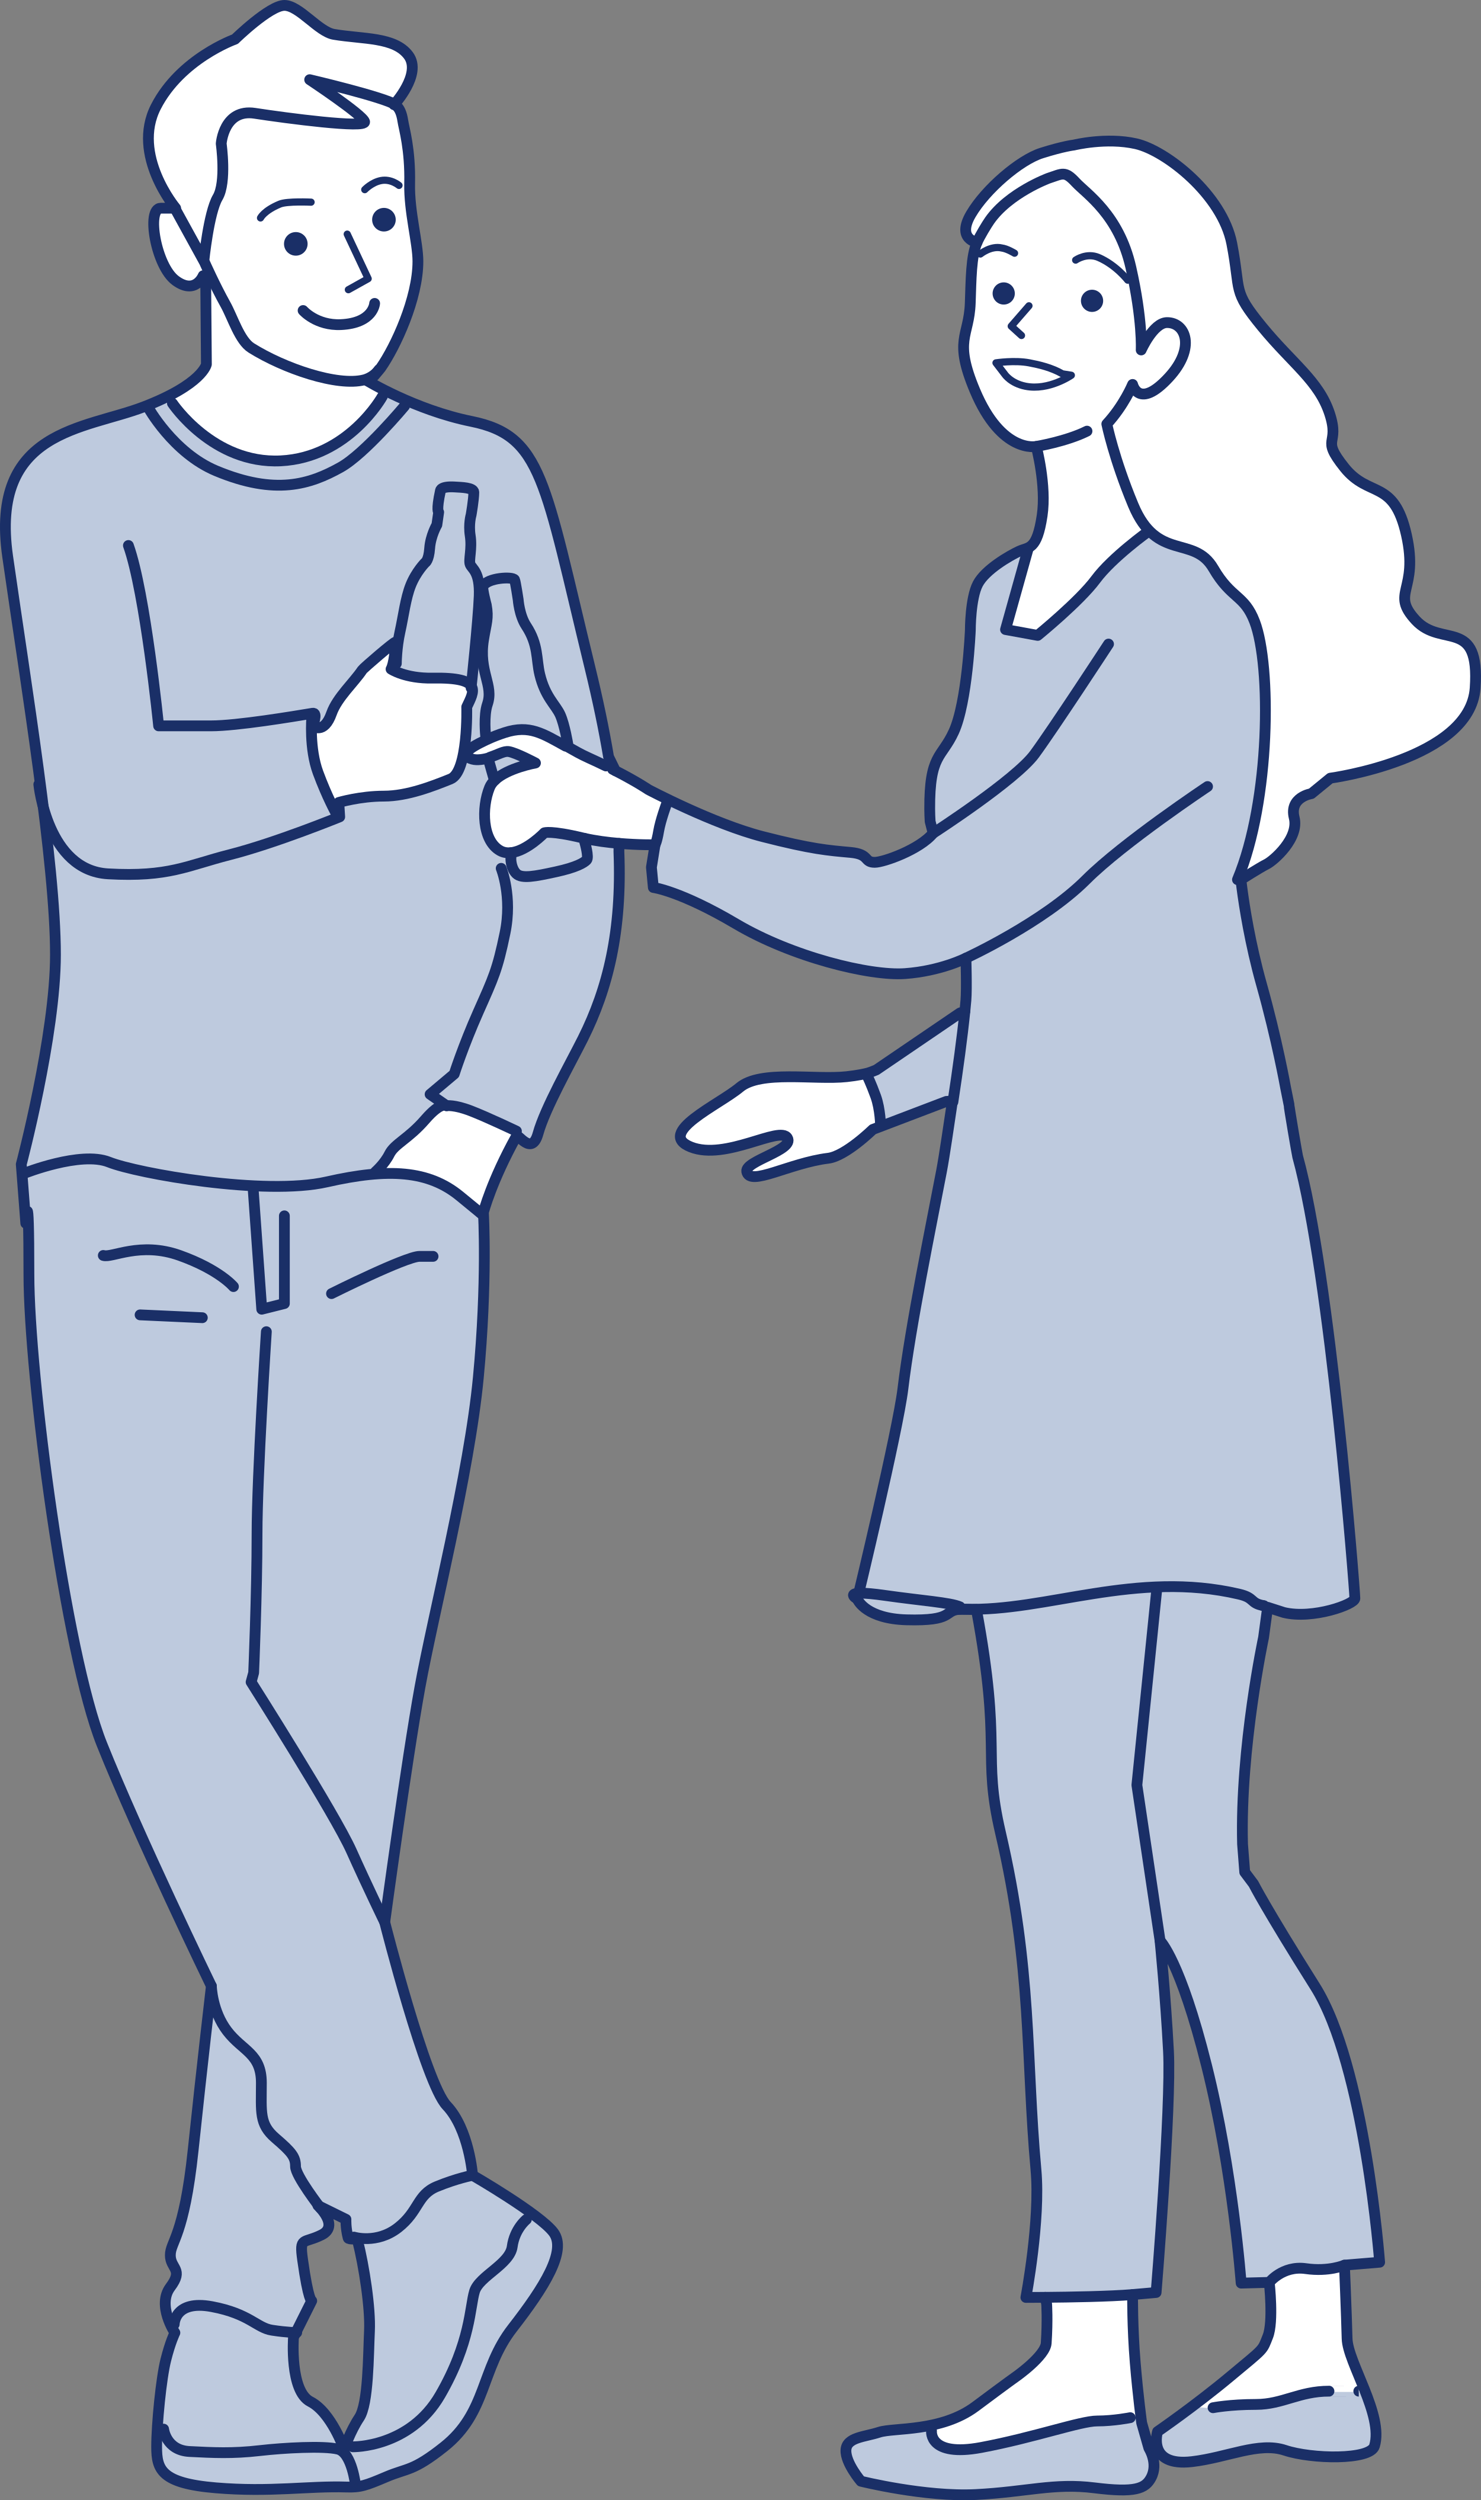 <?xml version="1.0" encoding="iso-8859-1"?>
<!-- Generator: Adobe Illustrator 16.0.4, SVG Export Plug-In . SVG Version: 6.00 Build 0)  -->
<!DOCTYPE svg PUBLIC "-//W3C//DTD SVG 1.1//EN" "http://www.w3.org/Graphics/SVG/1.1/DTD/svg11.dtd">
<svg version="1.1" xmlns="http://www.w3.org/2000/svg" xmlns:xlink="http://www.w3.org/1999/xlink" x="0px" y="0px"
	 width="291.672px" height="492.388px" viewBox="0 0 291.672 492.388" style="enable-background:new 0 0 291.672 492.388;"
	 xml:space="preserve">
<rect x="0" y="0" width="291.672" height="492.388" fill="#808080" stroke="none"/>
<g id="&#x30EC;&#x30A4;&#x30E4;&#x30FC;_3" style="display:none;">
</g>
<g id="&#x8F2A;&#x90ED;&#x7DDA;">
</g>
<g id="&#x30EC;&#x30A4;&#x30E4;&#x30FC;_5">
</g>
<g id="&#x8868;&#x793A;&#x753B;&#x50CF;">
	<path style="fill:#FFFFFF;" d="M226.271,482.137c0,0,1.924,2.991,0.426,5.82c-1.148,2.172-3.155,2.992-11.155,1.992
		s-13.298,0.803-23.335,1.318c-10.035,0.516-22.65-2.623-22.65-2.623s-3.074-3.578-2.955-6.125c0.117-2.547,3.652-2.578,6.543-3.523
		c2.893-0.945,12.168,0.004,18.981-5.078c6.812-5.082,7.968-5.875,7.968-5.875s5.776-4.043,5.948-6.594
		c0.304-4.518,0.086-7.714,0.086-7.714l-0.263-1.306c-2.293,0.02-3.823,0.02-3.823,0.02s2.889-15.179,1.983-25.138
		c-2.018-22.191-0.69-39.311-6.983-66.362c-3.672-15.786,0.372-16.371-4.741-43.982l-3.471-0.024
		c-3.031,0.294-0.904,2.319-10.296,2.059c-7.737-0.215-9.554-3.679-9.682-4.104c0,0,7.979-33.161,8.966-41.379
		c1.5-12.5,5.586-32.259,7.586-42.759c0.639-3.353,1.421-8.961,2.176-13.928l-1.205,0.077l-14.483,5.517c0,0-5.36,5.261-8.785,5.676
		c-7.629,0.925-15.503,5.656-16.042,2.601c-0.367-2.081,9.4-4.219,8.013-6.589c-1.479-2.523-12.15,4.52-19.048,1.762
		c-6.897-2.76,5.518-8.276,9.655-11.725s14.746-1.432,21.067-2.116c2.139-0.231,3.582-0.563,4.104-0.693
		c0.498-0.125,1.727-0.639,1.727-0.639l16.475-11.21l0.971-0.348c0.078-0.769,0.146-1.497,0.204-2.178c0.187-2.207,0-8.275,0-8.275
		s-4.991,2.545-11.991,3.045s-22.266-3.284-33.266-9.784s-16.307-7.175-16.307-7.175l-0.377-3.975l0.71-4.436
		c0,0-3.178,0.057-7.091-0.274l-0.021,1.633c0.619,15.649-2.155,26.933-7.083,36.788c-2.498,4.996-7.453,13.715-8.851,18.746
		c-1.25,4.5-3.915-0.102-4.25,0.5c-4.901,8.823-6.501,15-6.501,15s0.798,13.635-0.999,32.5s-8.989,47.165-11.5,61
		c-2.647,14.587-6.938,46.292-6.938,46.292s8.047,31.75,12.2,36.117c4.425,4.652,5.106,13.729,5.106,13.729
		s13.238,7.648,15.933,11.242c2.695,3.594-1.796,10.78-8.085,18.866s-4.979,16.603-13.476,23.357
		c-6.157,4.895-7.228,4.157-11.344,5.908s-5.167,2.103-7.882,2.015c-7.404-0.239-14.912,1.062-25.693,0.162
		c-10.779-0.898-11.678-3.594-11.678-8.085s0.897-13.476,1.796-17.069c0.897-3.594,1.797-5.391,1.797-5.391s-3.593-5.39-0.898-8.983
		c2.695-3.594,0-3.593,0-6.289s2.695-3.593,4.492-20.662c1.797-17.07,3.593-32.342,3.593-32.342s-14.373-29.646-21.561-47.614
		c-7.188-17.967-14.374-72.767-14.374-92.531c0-19.764-0.614-10.072-0.614-10.072l-0.893-11.613c0,0,6.734-25.434,6.734-41.296
		c0-17.954-5.842-53.39-9.414-78.4S16.693,84.59,28.305,80.124c11.613-4.467,12.344-8.377,12.344-8.377l-0.127-15.468l-0.507-1.981
		c0,0-1.524,3.818-5.419,0.967S28.755,41,31.675,41c2.921,0,2.921,0,2.921,0s-8.763-10.459-3.895-19.969
		C35.57,11.524,46.279,7.719,46.279,7.719s6.817-6.656,9.738-6.656c2.92,0,6.701,5.195,9.736,5.705
		c5.807,0.977,11.956,0.477,14.689,4.146c2.732,3.67-2.838,9.707-2.838,9.707s1.273,0.15,1.724,3.148
		c0.23,1.534,1.499,5.623,1.349,12.369c-0.123,5.537,1.629,11.627,1.629,15.322c0,7.326-4.401,16.82-7.33,21.008l-1.27,1.526
		l-1.533,0.905c0,0,9.525,5.832,20.663,8.086c13.985,2.83,14.374,11.679,23.357,48.512c1.543,6.326,2.754,12.156,3.66,17.557
		l1.333,2.724c4.312,2.214,6.519,3.731,6.519,3.731s12.75,6.75,22.5,9.25s12.866,2.71,17.278,3.111
		c3.912,0.355,2.551,1.955,4.801,1.955c1.707,0,8.828-2.494,11.492-5.738l-0.592-2.312c-0.052-0.845-0.081-1.657-0.085-2.428
		c-0.059-10.854,2.352-10.023,4.74-15.238c2.667-5.821,3.261-19.981,3.261-19.981s-0.012-6.308,1.479-9.14
		c1.489-2.833,6.261-5.564,8.127-6.434c1.872-0.871,3.499-0.092,4.536-7.015c0.889-5.943-1.156-13.622-1.156-13.622
		s-6.823,1.51-12.079-10.982c-4.252-10.105-1.163-10.572-0.923-17.24c0.166-4.557,0.146-9.213,1.335-11.962
		c0,0-4.1-0.605-1.194-5.548c2.902-4.943,9.62-10.688,13.917-12.043c4.296-1.355,6.357-1.578,6.357-1.578s6.359-1.576,12.224-0.255
		c5.864,1.322,17.014,10.04,18.874,19.675c1.859,9.634,0.008,9.113,5.969,16.379c5.959,7.265,11.168,10.641,13.286,17.07
		c2.116,6.431-1.923,4.579,2.933,10.655c4.855,6.075,9.709,2.159,12.199,13.248c2.492,11.091-3.249,11.321,1.845,16.825
		c5.095,5.504,12.665-0.69,11.693,13.346c-0.973,14.038-28.526,17.744-28.526,17.744l-3.725,3.047c0,0-4.401,0.678-3.386,4.741
		s-4.063,8.466-5.418,9.143s-5.079,3.048-5.079,3.048s0.066,0.643,0.217,1.779c0.436,3.31,1.578,10.812,3.847,18.876
		c3.048,10.836,4.74,20.317,4.74,20.317l0.678,3.386c-0.032,0.335,1.604,9.838,1.692,10.159c6.434,23.364,11.27,85.544,11.27,87.044
		c0,1.144-8.259,4.147-13.978,2.774l-3.202-1.029l-0.801,5.947c0,0-4.638,21.689-4.138,40.689l0.43,5.527l1.732,2.311
		c0,0,2.311,4.62,12.129,20.215s12.707,54.291,12.707,54.291l-6.932,0.577c0,0,0.402,9.745,0.523,14.468s7.238,15.046,5.395,21.148
		c-0.853,2.819-12.403,2.584-17.602,0.852c-5.197-1.732-11.369,1.418-18.35,2.229c-8.902,1.035-6.773-5.919-6.773-5.919
		s7.352-5.055,14.282-10.83s6.279-5.019,7.435-7.906s0.284-10.646,0.284-10.646l-5.536,0.142c0,0-1.605-22.02-6.803-42.812
		c-5.198-20.793-9.171-24.62-9.171-24.62s1.085,10.759,1.662,21.732s-2.437,47.546-2.437,47.546l-4.632,0.407
		c0,0-0.062,6.43,0.515,13.36c0.578,6.931,1.278,11.923,1.278,11.923L226.271,482.137z M70.41,441.181
		c-0.096-0.376-1.748-0.09-1.84-0.438c-0.525-2.015-0.438-3.678-0.438-3.678l-5.518-2.715c0,0,4.322,3.98,0.729,5.776
		c-3.594,1.797-4.393,0.275-3.747,4.904c1.144,8.203,1.797,8.085,1.797,8.085l-3.593,7.188c0,0-0.791,10.566,3.326,12.669
		c4.115,2.103,6.655,9.371,6.655,9.371s1.162-3.494,2.978-6.219c1.816-2.724,1.777-12.325,2.004-17.09
		C72.975,454.591,71.728,446.393,70.41,441.181z"/>
	<path style="fill:#BECADE;" d="M105.956,223.26c1.397-5.031,6.353-13.75,8.851-18.746c4.928-9.855,7.702-21.139,7.083-36.788
		l0.021-1.633c-1.959-0.165-7.076-1.052-7.204-1.083c-6.25-1.5-7.5-1-7.5-1s-2.845,2.98-5.742,3.756l-0.819,0.156
		c-0.762,0.082-1.508-0.023-2.188-0.412c-3.5-2-3.656-8.429-2.032-12.427c0.133-0.324,0.318-0.63,0.547-0.918l0.5-0.542
		c2.535-2.398,7.985-3.363,7.985-3.363s-3.75-2-5.25-2.25c-0.95-0.158-2.101,0.585-3.641,1.088l-0.265,0.145
		c-0.893,0.291-2.324,0.531-3.254,0.266l-1.947-0.271c-0.476,2.042-1.218,3.715-2.375,4.178c-3.501,1.4-8.463,3.373-13.129,3.373
		s-10.01,1.681-10.01,1.681l-0.239,0.042c-0.683-1.398-1.692-3.608-2.702-6.335c-1.243-3.355-1.354-7.32-1.309-9.394l0.243,0.167
		c0,0,2.198,1.85,3.726-2.484c1.086-3.078,4.418-6.093,6.033-8.517c0.254-0.382,6.311-5.593,6.564-5.5
		c-0.178,4.259-0.887,5.323-0.887,5.323s2.787,1.875,8.161,1.774c10.092-0.188,8.161,2.661,6.742,5.678c0,0,0.118,4.256-0.465,8.127
		l1.024,0.228c0.66-0.539,1.773-1.158,3.258-1.854l0.325-0.146c0.979-0.459,2.119-0.908,3.395-1.316
		c4.837-1.548,7.428,0.199,11.944,2.689l0.602,0.234c1.32,0.729,2.202,1.285,3.954,2.076c1.218,0.551,2.345,1.082,3.376,1.587
		l1.855,0.932l-1.333-2.724c-0.906-5.4-2.117-11.23-3.66-17.557c-8.983-36.833-9.372-45.682-23.357-48.512
		c-6.825-1.381-13.046-4.105-16.839-6.009l-0.709,1.114c0,0-6.666,12-20,12.667c-13.333,0.667-21.332-11.333-21.332-11.333
		l-0.578-1.54c-1.404,0.718-3.078,1.469-5.074,2.237C16.693,84.59-2.064,84.59,1.508,109.601s9.414,60.446,9.414,78.4
		c0,15.862-6.734,41.296-6.734,41.296l0.893,11.613c0,0,0.614-9.691,0.614,10.072s7.187,74.564,14.374,92.531
		s21.561,47.613,21.561,47.613s-1.796,15.271-3.593,32.342s-4.492,17.967-4.492,20.662c0,2.697,2.695,2.695,0,6.289
		c-2.694,3.594,0.898,8.984,0.898,8.984s-0.899,1.797-1.797,5.391c-0.898,3.594-1.796,12.578-1.796,17.068
		c0,4.492,0.898,7.188,11.678,8.086c10.781,0.898,18.289-0.402,25.693-0.162c2.715,0.088,3.766-0.264,7.882-2.016
		c4.116-1.75,5.187-1.014,11.344-5.908c8.497-6.754,7.187-15.271,13.476-23.357s10.78-15.271,8.085-18.865
		c-2.694-3.594-15.933-11.242-15.933-11.242s-0.682-9.078-5.106-13.73c-4.153-4.367-12.2-36.117-12.2-36.117
		s4.291-31.705,6.938-46.291c2.511-13.836,9.703-42.135,11.5-61c1.604-16.847,1.141-29.522,1.023-32.042l-0.773-0.458l-3.903-3.215
		c-4.405-3.604-9.675-4.907-16.842-4.319l0.245-0.466c0,0,1.75-1.5,2.75-3.5s3.75-3,7-6.75c2.032-2.346,3.185-2.833,3.763-2.869
		l0.487,0.119c0,0,1.5-0.25,4.75,1s9,4,9,4v1C102.041,223.159,104.706,227.76,105.956,223.26z M72.764,459.035
		c-0.227,4.765-0.188,14.366-2.004,17.09c-1.815,2.725-2.978,6.219-2.978,6.219s-2.54-7.269-6.655-9.371
		c-4.117-2.103-3.326-12.669-3.326-12.669l3.593-7.188c0,0-0.653,0.118-1.797-8.085c-0.646-4.629,0.153-3.107,3.747-4.904
		c3.594-1.796-0.729-5.776-0.729-5.776l5.518,2.715c0,0-0.088,1.663,0.438,3.678c0.092,0.349,1.744,0.062,1.84,0.438
		C71.728,446.393,72.975,454.591,72.764,459.035z"/>
	<path style="fill:#1A2F67;" d="M73.305,43.537c0.15,1.274,1.301,2.187,2.578,2.037c1.275-0.151,2.188-1.306,2.037-2.579
		c-0.15-1.275-1.305-2.188-2.578-2.037C74.064,41.108,73.156,42.262,73.305,43.537z"/>
	<circle style="fill:#1A2F67;" cx="58.257" cy="48.027" r="2.323"/>
	<path style="fill:#1A2F67;" d="M216.939,60.385c-0.633,1.029-1.979,1.355-3.007,0.723c-1.032-0.633-1.356-1.976-0.728-3.006
		c0.636-1.029,1.98-1.354,3.011-0.721C217.244,58.01,217.565,59.354,216.939,60.385z"/>
	<path style="fill:#1A2F67;" d="M199.541,58.936c-0.632,1.03-1.978,1.354-3.008,0.723c-1.03-0.633-1.355-1.977-0.723-3.006
		c0.634-1.029,1.979-1.352,3.007-0.721C199.85,56.561,200.167,57.907,199.541,58.936z"/>
	<g>
		<path style="fill:#BECADE;" d="M224.58,475.849c0.12,0.945,0.193,1.471,0.193,1.471l1.419,4.967c0,0,1.924,2.992,0.426,5.82
			c-1.148,2.172-3.155,2.992-11.155,1.992s-13.298,0.803-23.335,1.318c-10.035,0.516-22.65-2.623-22.65-2.623
			s-3.074-3.578-2.955-6.125c0.117-2.547,3.652-2.578,6.543-3.523c1.736-0.566,5.772-0.451,10.194-1.367l0.12,1.107
			c0,0-0.652,5.219,9.784,3.262s19.568-5.219,22.829-5.219c3.262,0,6.523-0.652,6.523-0.652L224.58,475.849z M244.527,175.161
			c0.436,3.31,1.578,10.812,3.847,18.876c3.048,10.836,4.74,20.317,4.74,20.317l0.678,3.386c-0.032,0.335,1.604,9.838,1.692,10.159
			c6.434,23.365,11.27,85.544,11.27,87.044c0,1.143-8.259,4.146-13.978,2.773l-3.202-1.029l-0.801,5.947
			c0,0-4.638,21.689-4.138,40.689l0.43,5.527l1.732,2.311c0,0,2.311,4.621,12.129,20.215c9.818,15.596,12.707,54.291,12.707,54.291
			l-5.866,0.488l-1.065,0.09c0,0-3.05,1.332-7.615,0.68c-4.565-0.65-7.19,2.717-7.19,2.717l-0.853,0.021l-4.684,0.119
			c0,0-1.605-22.02-6.803-42.812c-5.198-20.793-9.171-24.619-9.171-24.619s1.085,10.758,1.662,21.732
			c0.577,10.973-2.437,47.545-2.437,47.545l-25.649,0.971c0,0,2.889-15.178,1.983-25.137c-2.018-22.191-0.69-39.311-6.983-66.363
			c-3.672-15.785,0.372-16.371-4.741-43.982l-3.471-0.023c-3.031,0.293-0.904,2.318-10.296,2.059
			c-7.737-0.215-9.554-3.68-9.682-4.104c0,0,7.979-33.162,8.966-41.379c1.5-12.5,5.586-32.259,7.586-42.759
			c0.639-3.353,1.421-8.961,2.176-13.928l-1.205,0.077l-12.951,4.889c0,0-0.029-3.31-0.96-5.886
			c-0.932-2.574-1.608-4.571-1.608-4.571c0.498-0.125,1.727-0.639,1.727-0.639l16.475-11.21l0.971-0.348
			c0.078-0.769,0.146-1.497,0.204-2.178c0.187-2.207,0-8.275,0-8.275s-4.991,2.545-11.991,3.045s-22.266-3.284-33.266-9.784
			s-16.307-7.175-16.307-7.175l-0.377-3.975l0.472-2.953l0.405-1.483c0,0,0.354-0.531,0.709-2.661s1.857-6.179,1.857-6.179
			c4.549,2.196,12.143,5.609,18.472,7.232c9.75,2.5,12.866,2.71,17.278,3.111c3.912,0.355,2.551,1.955,4.801,1.955
			c1.707,0,8.828-2.494,11.492-5.738l-0.592-2.312c-0.052-0.845-0.081-1.657-0.085-2.428c-0.059-10.854,2.352-10.023,4.74-15.238
			c2.667-5.821,3.261-19.981,3.261-19.981s-0.012-6.308,1.479-9.14c1.489-2.833,6.261-5.564,8.127-6.434l2.003-0.837l-4.679,16.262
			l6.333,1.155c0,0,8.082-6.783,11.448-11.038c2.937-3.712,8.646-8.17,10.141-9.312l0.332-0.312
			c4.369,4.536,9.583,2.141,12.686,7.469c3.555,6.104,6.07,5.122,8.127,10.496c3.306,8.639,3.133,35.219-3.387,50.793
			L244.527,175.161z M268.66,470.769c1.563,3.934,2.882,8.041,1.96,11.092c-0.853,2.82-12.403,2.584-17.602,0.852
			c-5.197-1.732-11.369,1.418-18.35,2.23c-8.902,1.035-6.773-5.92-6.773-5.92s3.015-2.072,7.003-5.08l3.925,0.377
			c0,0,3.262-0.65,8.479-0.65s8.479-2.609,14.35-2.609s5.87,0,5.87,0L268.66,470.769z"/>
	</g>
	<path style="fill:none;stroke:#1A2F67;stroke-width:2.126;stroke-linecap:round;stroke-linejoin:round;stroke-miterlimit:10;" d="
		M248.957,316.231c-0.084-0.016-0.168-0.032-0.253-0.049"/>
	<path style="fill:none;stroke:#1A2F67;stroke-width:1.417;stroke-linecap:round;stroke-linejoin:round;stroke-miterlimit:10;" d="
		M78.579,36.514c0,0-1.573-1.35-3.572-0.951c-1.808,0.359-3.172,1.787-3.172,1.787"/>
	<path style="fill:none;stroke:#1A2F67;stroke-width:1.417;stroke-linecap:round;stroke-linejoin:round;stroke-miterlimit:10;" d="
		M61.264,39.813c0,0-4.703-0.225-6.147,0.375c-3.14,1.302-3.81,2.732-3.81,2.732"/>
	<path style="fill:none;stroke:#1A2F67;stroke-width:2.126;stroke-linecap:round;stroke-linejoin:round;stroke-miterlimit:10;" d="
		M73.781,59.752c0,0-0.23,3.883-6.631,4.176c-4.838,0.223-7.455-2.777-7.455-2.777"/>
	
		<polyline style="fill:none;stroke:#1A2F67;stroke-width:1.417;stroke-linecap:round;stroke-linejoin:round;stroke-miterlimit:10;" points="
		68.385,46.11 72.508,54.879 68.609,57.054 	"/>
	<path style="fill:none;stroke:#1A2F67;stroke-width:2.126;stroke-linecap:round;stroke-linejoin:round;stroke-miterlimit:10;" d="
		M52.456,262.26c0,0-1.833,28.233-1.833,39.833s-0.667,27.334-0.667,27.334l-0.5,1.833c0,0,16.5,26,19.75,33.25
		c3.116,6.95,6.562,14.042,6.562,14.042"/>
	<path style="fill:none;stroke:#1A2F67;stroke-width:2.126;stroke-linecap:round;stroke-linejoin:round;stroke-miterlimit:10;" d="
		M41.629,391.128c0,0,0.104,4.917,3.119,8.86c3.016,3.943,6.727,4.407,6.727,10.205c0,5.799-0.465,8.117,2.783,10.901
		c3.247,2.784,3.943,3.712,3.943,5.567s4.939,8.213,4.939,8.213"/>
	<path style="fill:none;stroke:#1A2F67;stroke-width:2.126;stroke-linecap:round;stroke-linejoin:round;stroke-miterlimit:10;" d="
		M74.635,72.803c-0.872,1.246-2.221,1.826-2.903,2.002c-5.296,1.364-15.837-2.271-22.237-6.281c-2.307-1.445-3.67-6.018-5.093-8.564
		c-2.05-3.672-4.064-8.182-4.064-8.182"/>
	<path style="fill:none;stroke:#1A2F67;stroke-width:2.126;stroke-linecap:round;stroke-linejoin:round;stroke-miterlimit:10;" d="
		M34.207,40.59l5.939,10.811c0,0,0.947-9.525,2.723-12.52c1.775-2.993,0.695-10.582,0.695-10.582s0.484-6.932,6.614-5.986
		c6.131,0.945,22.103,3.055,21.618,1.637s-10.808-8.256-10.808-8.256s14.608,3.415,17.029,4.99"/>
	<path style="fill:none;stroke:#1A2F67;stroke-width:2.126;stroke-linecap:round;stroke-linejoin:round;stroke-miterlimit:10;" d="
		M69.709,440.568c0,0,4.496,1.402,8.671-1.845s3.711-6.494,7.653-8.117c3.943-1.624,7.041-2.207,7.041-2.207"/>
	<path style="fill:none;stroke:#1A2F67;stroke-width:2.126;stroke-linecap:round;stroke-linejoin:round;stroke-miterlimit:10;" d="
		M34.311,457.743c0,0,0.001-4.87,7.423-3.479c7.421,1.391,8.813,4.174,11.829,4.638c3.015,0.465,4.87,0.465,4.87,0.465"/>
	<path style="fill:none;stroke:#1A2F67;stroke-width:2.126;stroke-linecap:round;stroke-linejoin:round;stroke-miterlimit:10;" d="
		M32.223,478.385c0,0,0.465,4.176,5.104,4.407s8.416,0.446,13.904-0.187c4.554-0.525,12.537-0.974,15.32-0.277
		c2.783,0.695,3.479,7.19,3.479,7.19"/>
	<path style="fill:none;stroke:#1A2F67;stroke-width:2.126;stroke-linecap:round;stroke-linejoin:round;stroke-miterlimit:10;" d="
		M69.479,481.865c0,0,11.19,0.229,17.221-10.207c6.031-10.437,5.828-17.396,6.756-20.41c0.929-3.015,6.959-5.334,7.423-8.812
		c0.464-3.479,2.783-5.336,2.783-5.336"/>
	
		<polyline style="fill:none;stroke:#1A2F67;stroke-width:2.126;stroke-linecap:round;stroke-linejoin:round;stroke-miterlimit:10;" points="
		49.877,234.43 51.549,257.833 56.006,256.718 56.006,239.445 	"/>
	<path style="fill:none;stroke:#1A2F67;stroke-width:2.126;stroke-linecap:round;stroke-linejoin:round;stroke-miterlimit:10;" d="
		M4.744,231.087c0,0,11.145-4.458,16.716-2.229c5.571,2.229,30.646,6.688,42.903,3.9c12.259-2.785,20.061-2.229,26.189,2.787
		c6.129,5.015,3.903,3.215,3.903,3.215"/>
	<path style="fill:none;stroke:#1A2F67;stroke-width:2.126;stroke-linecap:round;stroke-linejoin:round;stroke-miterlimit:10;" d="
		M20.346,247.246c1.672,0.558,7.243-2.786,15.044,0s10.587,6.13,10.587,6.13"/>
	
		<line style="fill:none;stroke:#1A2F67;stroke-width:2.126;stroke-linecap:round;stroke-linejoin:round;stroke-miterlimit:10;" x1="27.589" y1="258.947" x2="39.848" y2="259.504"/>
	<path style="fill:none;stroke:#1A2F67;stroke-width:2.126;stroke-linecap:round;stroke-linejoin:round;stroke-miterlimit:10;" d="
		M65.289,254.759c0,0,14.668-7.333,17.334-7.333s2.666,0,2.666,0"/>
	<path style="fill:none;stroke:#1A2F67;stroke-width:2.126;stroke-linecap:round;stroke-linejoin:round;stroke-miterlimit:10;" d="
		M33.957,79.426c0,0,7.999,12,21.332,11.333c13.334-0.667,20-12.667,20-12.667"/>
	<path style="fill:none;stroke:#1A2F67;stroke-width:2.126;stroke-linecap:round;stroke-linejoin:round;stroke-miterlimit:10;" d="
		M7.643,154.481c0,0,1.646,16.945,13.646,17.611c12,0.667,15.471-1.606,23.967-3.772c9.049-2.307,21.646-7.452,21.646-7.452
		l-0.178-2.838c0,0,4.205-1.242,8.871-1.242s9.628-1.973,13.129-3.373c3.549-1.418,3.194-14.192,3.194-14.192
		c1.419-3.017,3.35-5.866-6.742-5.678c-5.374,0.101-8.161-1.774-8.161-1.774s0.709-1.064,0.887-5.323
		c-0.254-0.093-6.311,5.118-6.564,5.5c-1.615,2.424-4.947,5.438-6.033,8.517c-1.527,4.334-3.726,2.484-3.726,2.484
		c0,0.001,1.079-2.662,0-2.484c-3.763,0.621-14.867,2.485-20.049,2.484c-6.667,0-10.29,0-10.29,0s-2.617-26.188-5.951-35.521"/>
	<path style="fill:none;stroke:#1A2F67;stroke-width:2.126;stroke-linecap:round;stroke-linejoin:round;stroke-miterlimit:10;" d="
		M168.853,314.898c0,0-3.817-2.023,5.517-0.689c7,1,12.809,1.389,14.689,2.233"/>
	<path style="fill:none;stroke:#1A2F67;stroke-width:2.126;stroke-linecap:round;stroke-linejoin:round;stroke-miterlimit:10;" d="
		M131.308,158.207c0,0-1.243,3.37-1.598,5.5s-0.709,2.661-0.709,2.661"/>
	<path style="fill:none;stroke:#1A2F67;stroke-width:2.126;stroke-linecap:round;stroke-linejoin:round;stroke-miterlimit:10;" d="
		M61.402,141.351c0,0-0.532,6.033,1.242,10.823c1.773,4.79,3.548,7.984,3.548,7.984"/>
	<path style="fill:none;stroke:#1A2F67;stroke-width:2.126;stroke-linecap:round;stroke-linejoin:round;stroke-miterlimit:10;" d="
		M223.06,451.886c-4.492,0.38-12.466,0.504-17.194,0.544"/>
	<path style="fill:none;stroke:#1A2F67;stroke-width:2.126;stroke-linecap:round;stroke-linejoin:round;stroke-miterlimit:10;" d="
		M248.704,316.182c-2.548-0.501-1.542-1.501-4.662-2.232c-20.326-4.762-38.061,3.493-54.035,2.948
		c-0.378-0.013-0.767,0.005-1.177,0.045"/>
	<path style="fill:none;stroke:#1A2F67;stroke-width:2.126;stroke-linecap:round;stroke-linejoin:round;stroke-miterlimit:10;" d="
		M96.062,145.577c0.979-0.459,2.119-0.908,3.395-1.316c4.837-1.548,7.428,0.199,11.944,2.689"/>
	<path style="fill:none;stroke:#1A2F67;stroke-width:2.126;stroke-linecap:round;stroke-linejoin:round;stroke-miterlimit:10;" d="
		M97.471,153.624c2.535-2.398,7.985-3.363,7.985-3.363s-3.75-2-5.25-2.25c-0.95-0.158-2.101,0.585-3.641,1.088"/>
	<path style="fill:none;stroke:#1A2F67;stroke-width:2.126;stroke-linecap:round;stroke-linejoin:round;stroke-miterlimit:10;" d="
		M115.092,165.1c-0.129-0.029-0.258-0.059-0.386-0.09c-6.25-1.5-7.5-1-7.5-1s-3.407,3.57-6.562,3.912"/>
	<path style="fill:none;stroke:#1A2F67;stroke-width:2.126;stroke-linecap:round;stroke-linejoin:round;stroke-miterlimit:10;" d="
		M121.91,166.093c-2.186-0.185-4.601-0.489-6.818-0.993l0.07,0.736c0,0,0.887,3.016,0.354,3.548s-1.952,1.419-6.032,2.307
		c-4.082,0.888-6.742,1.419-7.807,0.354s-1.064-2.838-1.064-2.838l0.031-1.285c-0.762,0.082-1.508-0.023-2.188-0.412
		c-3.5-2-3.656-8.429-2.032-12.427c0.219-0.536,0.584-1.021,1.047-1.46l-0.219-0.333l-0.936-3.31l-0.016-0.738
		c-0.893,0.291-2.324,0.531-3.254,0.266c-2.494-0.713-1.131-1.992,2.689-3.785l-0.092-0.824c0,0-0.428-3.954,0.346-6.209
		c1.303-3.799-1.783-6.36-0.76-12.701c0.543-3.366,1.02-4.178,0.543-6.84c0,0-0.869-3.258-0.652-3.691
		c0.859-1.717,5.893-1.939,6.221-1.283c0.178,0.355,0.711,3.911,0.711,3.911s0.213,3.1,1.576,5.167
		c2.461,3.736,1.949,6.555,2.675,9.575c1.067,4.444,3.128,5.97,4.017,7.925c0.889,1.957,1.52,5.863,1.52,5.863l0.162,0.568
		c1.32,0.729,2.202,1.285,3.954,2.076c1.218,0.551,2.345,1.082,3.376,1.587"/>
	<path style="fill:none;stroke:#1A2F67;stroke-width:2.126;stroke-linecap:round;stroke-linejoin:round;stroke-miterlimit:10;" d="
		M120.652,151.504c0.182,0.093,0.36,0.184,0.535,0.274"/>
	<path style="fill:none;stroke:#1A2F67;stroke-width:2.126;stroke-linecap:round;stroke-linejoin:round;stroke-miterlimit:10;" d="
		M92.78,135.469c0,0,1.419-13.307,1.597-18.098c0.178-4.79-1.42-5.322-1.773-6.209c-0.355-0.887,0.408-3.024,0-5.678
		c-0.355-2.307,0.177-4.081,0.177-4.081s0.532-3.017,0.532-4.436c0-0.956-2.436-0.983-3.726-1.064
		c-2.839-0.178-2.839,0.71-2.839,0.71c-0.887,4.08-0.355,4.258-0.355,4.258l-0.354,2.484c0,0-1.242,2.129-1.419,4.613
		c-0.178,2.483-0.888,2.84-0.888,2.84s-1.774,1.773-2.839,4.436c-1.022,2.557-1.419,6.031-2.129,9.226
		c-0.693,3.118-0.709,6.209-0.709,6.209"/>
	<path style="fill:none;stroke:#1A2F67;stroke-width:2.126;stroke-linecap:round;stroke-linejoin:round;stroke-miterlimit:10;" d="
		M29.111,80.139c0,0,4.967,9.049,13.483,12.598c11.655,4.856,18.452,2.662,24.485-0.709c4.781-2.672,12.597-12.065,12.597-12.065"/>
	<path style="fill:none;stroke:#1A2F67;stroke-width:2.126;stroke-linecap:round;stroke-linejoin:round;stroke-miterlimit:10;" d="
		M98.706,171.01c0,0,2.25,5.5,0.75,12.75s-2.25,8.75-5.25,15.5s-4.75,12.25-4.75,12.25l-4.75,4l3.25,2.25c0,0-1-1-4.25,2.75
		s-6,4.75-7,6.75s-2.75,3.5-2.75,3.5"/>
	<path style="fill:none;stroke:#1A2F67;stroke-width:2.126;stroke-linecap:round;stroke-linejoin:round;stroke-miterlimit:10;" d="
		M101.706,222.76c0,0-5.75-2.75-9-4s-4.75-1-4.75-1"/>
	<path style="fill:none;stroke:#1A2F67;stroke-width:1.417;stroke-linecap:round;stroke-linejoin:round;stroke-miterlimit:10;" d="
		M196.153,71.46c0,0,3.686-0.558,6.571-0.001c2.003,0.385,4.342,0.92,6.525,2.169l1.744,0.273c0,0-4.412,3.079-9.022,2.165
		c-2.881-0.57-4.062-2.316-4.062-2.316L196.153,71.46z"/>
	
		<polyline style="fill:none;stroke:#1A2F67;stroke-width:1.417;stroke-linecap:round;stroke-linejoin:round;stroke-miterlimit:10;" points="
		202.645,60.225 199.155,64.236 201.176,66.07 	"/>
	<path style="fill:none;stroke:#1A2F67;stroke-width:1.417;stroke-linecap:round;stroke-linejoin:round;stroke-miterlimit:10;" d="
		M193.074,50.025c0,0,2.083-1.698,4.222-1.185c1.059,0.129,2.511,1.025,2.511,1.025"/>
	<path style="fill:none;stroke:#1A2F67;stroke-width:1.417;stroke-linecap:round;stroke-linejoin:round;stroke-miterlimit:10;" d="
		M211.841,51.223c0,0,2.163-1.535,4.537-0.506c3.449,1.498,5.717,4.455,5.717,4.455"/>
	<path style="fill:none;stroke:#1A2F67;stroke-width:2.126;stroke-linecap:round;stroke-linejoin:round;stroke-miterlimit:10;" d="
		M204.088,87.918c0,0,5.925-0.98,9.988-3.012"/>
	<path style="fill:none;stroke:#1A2F67;stroke-width:2.126;stroke-linecap:round;stroke-linejoin:round;stroke-miterlimit:10;" d="
		M183.777,164.088c0,0,16.254-10.498,19.979-15.576c3.725-5.08,14.561-21.672,14.561-21.672"/>
	<path style="fill:none;stroke:#1A2F67;stroke-width:2.126;stroke-linecap:round;stroke-linejoin:round;stroke-miterlimit:10;" d="
		M187.67,217.005c0.986-6.484,1.837-12.705,2.357-17.86"/>
	<path style="fill:none;stroke:#1A2F67;stroke-width:2.126;stroke-linecap:round;stroke-linejoin:round;stroke-miterlimit:10;" d="
		M173.424,221.798c0,0-0.029-3.31-0.96-5.886c-0.932-2.574-1.68-4.066-1.68-4.066"/>
	<path style="fill:none;stroke:#1A2F67;stroke-width:2.126;stroke-linecap:round;stroke-linejoin:round;stroke-miterlimit:10;" d="
		M190.231,188.692c0,0,15.218-6.996,23.683-15.461c7.282-7.282,23.904-18.333,23.904-18.333"/>
	<path style="fill:none;stroke:#1A2F67;stroke-width:2.126;stroke-linecap:round;stroke-linejoin:round;stroke-miterlimit:10;" d="
		M202.452,108.19l-4.42,15.79l6.333,1.155c0,0,8.217-6.68,11.448-11.038c3.235-4.358,10.394-9.474,10.394-9.474"/>
	
		<polyline style="fill:none;stroke:#1A2F67;stroke-width:2.126;stroke-linecap:round;stroke-linejoin:round;stroke-miterlimit:10;" points="
		228.466,382.201 223.9,351.543 227.813,313.059 	"/>
	<path style="fill:none;stroke:#1A2F67;stroke-width:2.126;stroke-linecap:round;stroke-linejoin:round;stroke-miterlimit:10;" d="
		M183.459,478.737c0,0-0.652,5.219,9.784,3.262s19.568-5.219,22.829-5.219c3.262,0,6.523-0.652,6.523-0.652"/>
	<path style="fill:none;stroke:#1A2F67;stroke-width:2.126;stroke-linecap:round;stroke-linejoin:round;stroke-miterlimit:10;" d="
		M249.976,449.492c0,0,2.625-3.367,7.19-2.716s7.615-0.681,7.615-0.681"/>
	<path style="fill:none;stroke:#1A2F67;stroke-width:2.126;stroke-linecap:round;stroke-linejoin:round;stroke-miterlimit:10;" d="
		M238.902,474.17c0,0,3.262-0.651,8.479-0.651s8.479-2.609,14.35-2.609s5.87,0,5.87,0"/>
	<path style="fill:none;stroke:#1A2F67;stroke-width:2.126;stroke-linecap:round;stroke-linejoin:round;stroke-miterlimit:10;" d="
		M226.271,482.137c0,0,1.924,2.991,0.426,5.82c-1.148,2.172-3.155,2.992-11.155,1.992s-13.298,0.803-23.335,1.318
		c-10.035,0.516-22.65-2.623-22.65-2.623s-3.074-3.578-2.955-6.125c0.117-2.547,3.652-2.578,6.543-3.523
		c2.893-0.945,12.168,0.004,18.981-5.078c6.812-5.082,7.968-5.875,7.968-5.875s5.776-4.043,5.948-6.594
		c0.304-4.518,0.086-7.714,0.086-7.714l-0.263-1.306c-2.293,0.02-3.823,0.02-3.823,0.02s2.889-15.179,1.983-25.138
		c-2.018-22.191-0.69-39.311-6.983-66.362c-3.672-15.786,0.372-16.371-4.741-43.982l-3.471-0.024
		c-3.031,0.294-0.904,2.319-10.296,2.059c-7.737-0.215-9.554-3.679-9.682-4.104c0,0,7.979-33.161,8.966-41.379
		c1.5-12.5,5.586-32.259,7.586-42.759c0.639-3.353,1.421-8.961,2.176-13.928l-1.205,0.077l-14.483,5.517c0,0-5.36,5.261-8.785,5.676
		c-7.629,0.925-15.503,5.656-16.042,2.601c-0.367-2.081,9.4-4.219,8.013-6.589c-1.479-2.523-12.15,4.52-19.048,1.762
		c-6.897-2.76,5.518-8.276,9.655-11.725s14.746-1.432,21.067-2.116c2.139-0.231,3.582-0.563,4.104-0.693
		c0.498-0.125,1.727-0.639,1.727-0.639l16.475-11.21l0.971-0.348c0.078-0.769,0.146-1.497,0.204-2.178c0.187-2.207,0-8.275,0-8.275
		s-4.991,2.545-11.991,3.045s-22.266-3.284-33.266-9.784s-16.307-7.175-16.307-7.175l-0.377-3.975l0.71-4.436
		c0,0-3.178,0.057-7.091-0.274l-0.021,1.633c0.619,15.649-2.155,26.933-7.083,36.788c-2.498,4.996-7.453,13.715-8.851,18.746
		c-1.25,4.5-3.915-0.102-4.25,0.5c-4.901,8.823-6.501,15-6.501,15s0.798,13.635-0.999,32.5s-8.989,47.165-11.5,61
		c-2.647,14.587-6.938,46.292-6.938,46.292s8.047,31.75,12.2,36.117c4.425,4.652,5.106,13.729,5.106,13.729
		s13.238,7.648,15.933,11.242c2.695,3.594-1.796,10.78-8.085,18.866s-4.979,16.603-13.476,23.357
		c-6.157,4.895-7.228,4.157-11.344,5.908s-5.167,2.103-7.882,2.015c-7.404-0.239-14.912,1.062-25.693,0.162
		c-10.779-0.898-11.678-3.594-11.678-8.085s0.897-13.476,1.796-17.069c0.897-3.594,1.797-5.391,1.797-5.391s-3.593-5.39-0.898-8.983
		c2.695-3.594,0-3.593,0-6.289s2.695-3.593,4.492-20.662c1.797-17.07,3.593-32.342,3.593-32.342s-14.373-29.646-21.561-47.614
		c-7.188-17.967-14.374-72.767-14.374-92.531c0-19.764-0.614-10.072-0.614-10.072l-0.893-11.613c0,0,6.734-25.434,6.734-41.296
		c0-17.954-5.842-53.39-9.414-78.4S16.693,84.59,28.305,80.124c11.613-4.467,12.344-8.377,12.344-8.377l-0.127-15.468l-0.507-1.981
		c0,0-1.524,3.818-5.419,0.967S28.755,41,31.675,41c2.921,0,2.921,0,2.921,0s-8.763-10.459-3.895-19.969
		C35.57,11.524,46.279,7.719,46.279,7.719s6.817-6.656,9.738-6.656c2.92,0,6.701,5.195,9.736,5.705
		c5.807,0.977,11.956,0.477,14.689,4.146c2.732,3.67-2.838,9.707-2.838,9.707s1.273,0.15,1.724,3.148
		c0.23,1.534,1.499,5.623,1.349,12.369c-0.123,5.537,1.629,11.627,1.629,15.322c0,7.326-4.401,16.82-7.33,21.008l-1.27,1.526
		l-1.533,0.905c0,0,9.525,5.832,20.663,8.086c13.985,2.83,14.374,11.679,23.357,48.512c1.543,6.326,2.754,12.156,3.66,17.557
		l1.333,2.724c4.312,2.214,6.519,3.731,6.519,3.731s12.75,6.75,22.5,9.25s12.866,2.71,17.278,3.111
		c3.912,0.355,2.551,1.955,4.801,1.955c1.707,0,8.828-2.494,11.492-5.738l-0.592-2.312c-0.052-0.845-0.081-1.657-0.085-2.428
		c-0.059-10.854,2.352-10.023,4.74-15.238c2.667-5.821,3.261-19.981,3.261-19.981s-0.012-6.308,1.479-9.14
		c1.489-2.833,6.261-5.564,8.127-6.434c1.872-0.871,3.499-0.092,4.536-7.015c0.889-5.943-1.156-13.622-1.156-13.622
		s-6.823,1.51-12.079-10.982c-4.252-10.105-1.163-10.572-0.923-17.24c0.166-4.557,0.146-9.213,1.335-11.962
		c0,0-4.1-0.605-1.194-5.548c2.902-4.943,9.62-10.688,13.917-12.043c4.296-1.355,6.357-1.578,6.357-1.578s6.359-1.576,12.224-0.255
		c5.864,1.322,17.014,10.04,18.874,19.675c1.859,9.634,0.008,9.113,5.969,16.379c5.959,7.265,11.168,10.641,13.286,17.07
		c2.116,6.431-1.923,4.579,2.933,10.655c4.855,6.075,9.709,2.159,12.199,13.248c2.492,11.091-3.249,11.321,1.845,16.825
		c5.095,5.504,12.665-0.69,11.693,13.346c-0.973,14.038-28.526,17.744-28.526,17.744l-3.725,3.047c0,0-4.401,0.678-3.386,4.741
		s-4.063,8.466-5.418,9.143s-5.079,3.048-5.079,3.048s0.066,0.643,0.217,1.779c0.436,3.31,1.578,10.812,3.847,18.876
		c3.048,10.836,4.74,20.317,4.74,20.317l0.678,3.386c-0.032,0.335,1.604,9.838,1.692,10.159c6.434,23.364,11.27,85.544,11.27,87.044
		c0,1.144-8.259,4.147-13.978,2.774l-3.202-1.029l-0.801,5.947c0,0-4.638,21.689-4.138,40.689l0.43,5.527l1.732,2.311
		c0,0,2.311,4.62,12.129,20.215s12.707,54.291,12.707,54.291l-6.932,0.577c0,0,0.402,9.745,0.523,14.468s7.238,15.046,5.395,21.148
		c-0.853,2.819-12.403,2.584-17.602,0.852c-5.197-1.732-11.369,1.418-18.35,2.229c-8.902,1.035-6.773-5.919-6.773-5.919
		s7.352-5.055,14.282-10.83s6.279-5.019,7.435-7.906s0.284-10.646,0.284-10.646l-5.536,0.142c0,0-1.605-22.02-6.803-42.812
		c-5.198-20.793-9.171-24.62-9.171-24.62s1.085,10.759,1.662,21.732s-2.437,47.546-2.437,47.546l-4.632,0.407
		c0,0-0.062,6.43,0.515,13.36c0.578,6.931,1.278,11.923,1.278,11.923L226.271,482.137z M70.41,441.181
		c-0.096-0.376-1.748-0.09-1.84-0.438c-0.525-2.015-0.438-3.678-0.438-3.678l-5.518-2.715c0,0,4.322,3.98,0.729,5.776
		c-3.594,1.797-4.393,0.275-3.747,4.904c1.144,8.203,1.797,8.085,1.797,8.085l-3.593,7.188c0,0-0.791,10.566,3.326,12.669
		c4.115,2.103,6.655,9.371,6.655,9.371s1.162-3.494,2.978-6.219c1.816-2.724,1.777-12.325,2.004-17.09
		C72.975,454.591,71.728,446.393,70.41,441.181z"/>
	<path style="fill:none;stroke:#1A2F67;stroke-width:2.126;stroke-linecap:round;stroke-linejoin:round;stroke-miterlimit:10;" d="
		M192.421,47.734c0.55-1.271,1.946-3.546,2.46-4.282c3.815-5.477,11.626-8.357,11.626-8.357c2.812-0.925,3.207-1.484,5.35,0.819
		c2.142,2.302,8.514,6.36,10.861,16.771c2.35,10.41,2.03,16.236,2.03,16.236s2.383-5.364,5.071-5.393
		c3.724-0.041,5.718,5.006,0.384,10.788c-5.967,6.47-7.146,1.394-7.146,1.394s-1.688,4.123-5.079,7.788c0,0,1.397,6.828,5.192,15.94
		c4.701,11.285,11.912,5.823,15.802,12.504c3.555,6.104,6.07,5.122,8.127,10.496c3.306,8.639,3.133,35.219-3.387,50.793"/>
</g>
</svg>
